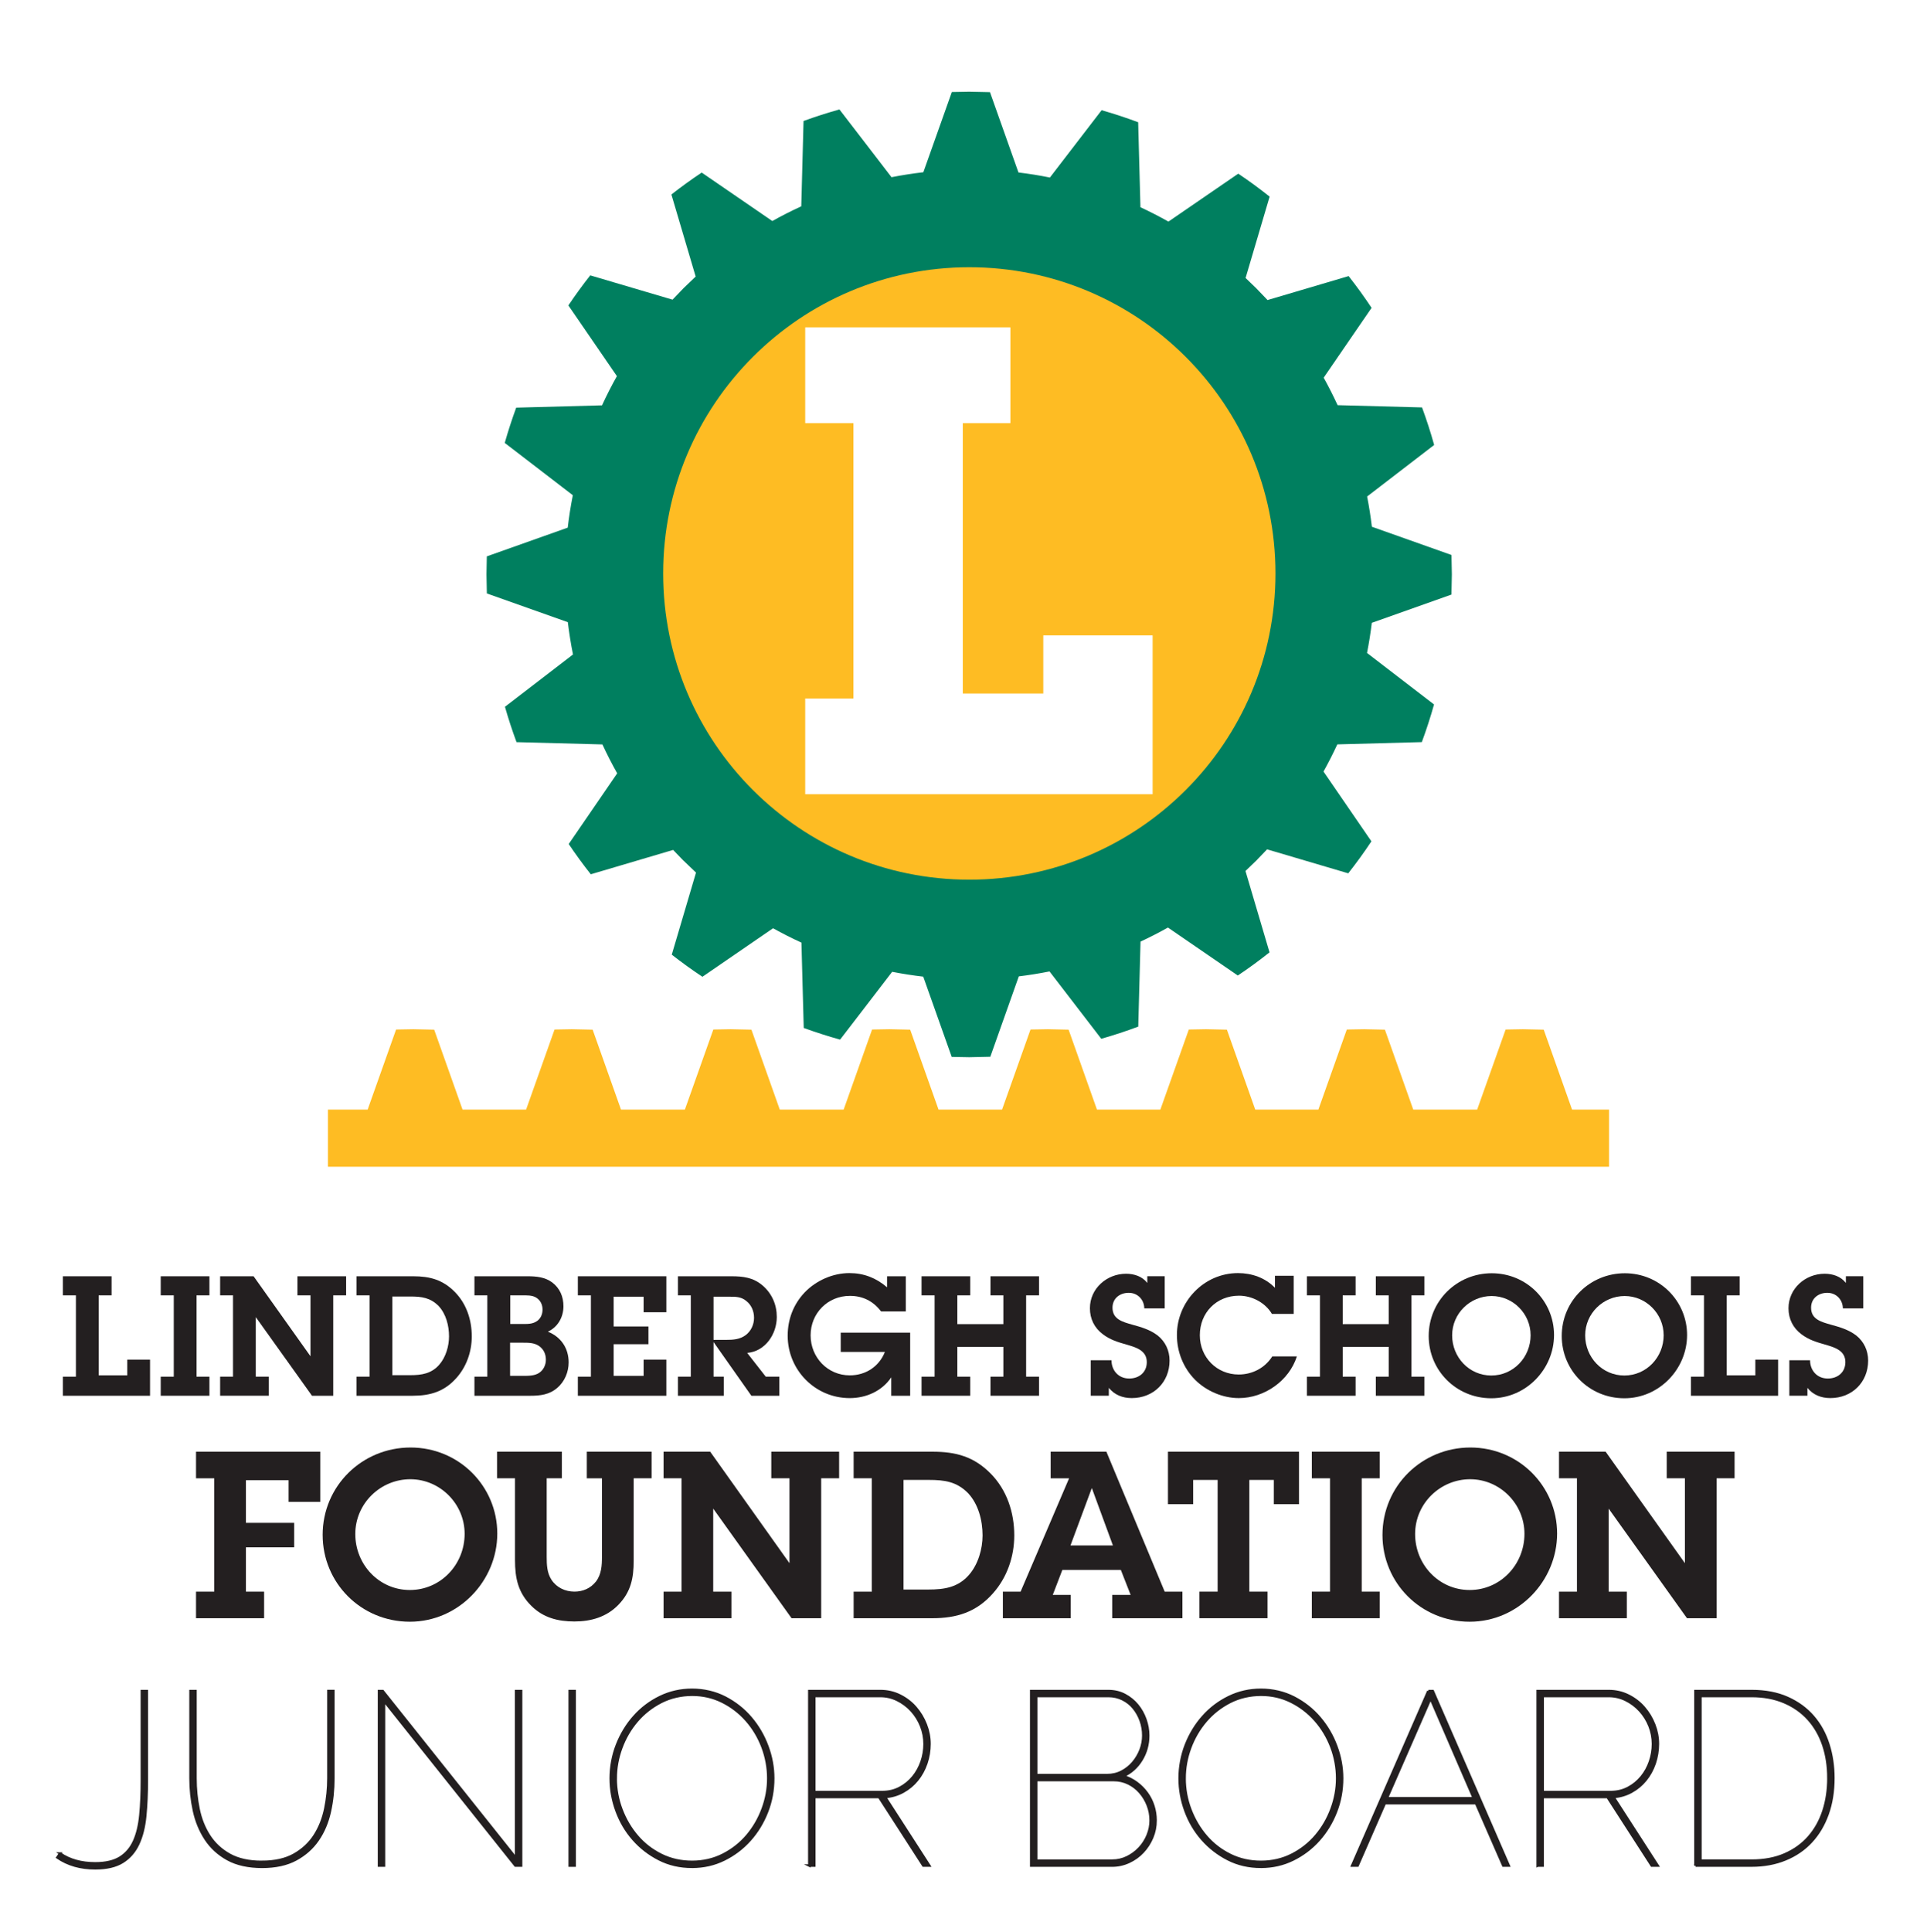 <?xml version="1.0" encoding="UTF-8"?>
<svg id="Layer_1" data-name="Layer 1" xmlns="http://www.w3.org/2000/svg" xmlns:xlink="http://www.w3.org/1999/xlink" version="1.1" viewBox="0 0 1525.56 1529.1">
  <defs>
    <style>
      .cls-1 {
        clip-path: url(#clippath);
      }

      .cls-2 {
        fill: none;
      }

      .cls-2, .cls-3, .cls-4, .cls-5, .cls-6, .cls-7 {
        stroke-width: 0px;
      }

      .cls-3 {
        fill: #007f5f;
        filter: url(#drop-shadow-2);
      }

      .cls-4, .cls-8 {
        fill: #231f20;
      }

      .cls-5 {
        filter: url(#drop-shadow-1);
      }

      .cls-5, .cls-6 {
        fill: #febc23;
      }

      .cls-6 {
        filter: url(#drop-shadow-3);
      }

      .cls-7 {
        fill: #fff;
        filter: url(#drop-shadow-4);
      }

      .cls-8 {
        stroke: #231f20;
        stroke-miterlimit: 10;
        stroke-width: 2px;
      }
    </style>
    <filter id="drop-shadow-1" filterUnits="userSpaceOnUse">
      <feOffset dx="3.6" dy="3.6"/>
      <feGaussianBlur result="blur" stdDeviation="3.6"/>
      <feFlood flood-color="#231f20" flood-opacity=".4"/>
      <feComposite in2="blur" operator="in"/>
      <feComposite in="SourceGraphic"/>
    </filter>
    <filter id="drop-shadow-2" filterUnits="userSpaceOnUse">
      <feOffset dx="3.6" dy="3.6"/>
      <feGaussianBlur result="blur-2" stdDeviation="3.6"/>
      <feFlood flood-color="#231f20" flood-opacity=".4"/>
      <feComposite in2="blur-2" operator="in"/>
      <feComposite in="SourceGraphic"/>
    </filter>
    <filter id="drop-shadow-3" filterUnits="userSpaceOnUse">
      <feOffset dx="3.6" dy="3.6"/>
      <feGaussianBlur result="blur-3" stdDeviation="3.6"/>
      <feFlood flood-color="#231f20" flood-opacity=".75"/>
      <feComposite in2="blur-3" operator="in"/>
      <feComposite in="SourceGraphic"/>
    </filter>
    <clipPath id="clippath">
      <rect class="cls-2" x="-313.16" y="-445.74" width="2155.28" height="2789.19"/>
    </clipPath>
    <filter id="drop-shadow-4" filterUnits="userSpaceOnUse">
      <feOffset dx="5.76" dy="5.76"/>
      <feGaussianBlur result="blur-4" stdDeviation="5.76"/>
      <feFlood flood-color="#231f20" flood-opacity=".75"/>
      <feComposite in2="blur-4" operator="in"/>
      <feComposite in="SourceGraphic"/>
    </filter>
  </defs>
  <path class="cls-4" d="M49.77,1089.67h10.33v-64.37h-10.33v-15.1h38.55v15.1h-10.2v63.32h22.65v-12.45h18.01v28.61H49.77v-15.1Z"/>
  <g>
    <path class="cls-4" d="M155.59,1089.67h10.2v15.1h-38.55v-15.1h10.33v-64.37h-10.33v-15.1h38.55v15.1h-10.2v64.37Z"/>
    <path class="cls-4" d="M263.82,1104.77h-16.82l-44.51-62.26v47.15h10.33v15.1h-38.55v-15.1h10.2v-64.37h-10.2v-15.1h26.49l45.04,63.32v-48.21h-10.33v-15.1h38.55v15.1h-10.2v79.48Z"/>
    <path class="cls-4" d="M282.23,1089.67h10.33v-64.37h-10.33v-15.1h44.9c13.25,0,23.45,2.78,32.98,12.45,9.14,9.27,13.38,21.99,13.38,35.1,0,12.05-4.11,23.97-12.19,32.98-9.4,10.6-20.53,14.04-34.44,14.04h-44.64v-15.1ZM310.58,1088.48h14.17c9.01,0,16.82-1.19,23.05-8.35,5.17-5.96,7.68-14.7,7.68-22.39,0-8.48-2.39-17.75-8.21-23.97-6.49-6.62-13.51-7.55-22.25-7.55h-14.44v62.26Z"/>
  </g>
  <g>
    <path class="cls-4" d="M375.61,1089.67h10.2v-64.37h-10.2v-15.1h41.99c7.02,0,13.91.66,19.6,4.9,6.09,4.64,8.87,11.26,8.87,18.81,0,8.61-4.37,16.43-12.32,20.14,10.47,4.24,16.43,13.11,16.43,24.37,0,7.55-3.18,15.1-8.87,20-6.36,5.56-13.64,6.36-21.73,6.36h-43.98v-15.1ZM403.82,1089.01h9.94c4.24,0,9.4.13,13.11-2.39,3.44-2.25,5.3-6.36,5.3-10.33,0-4.24-1.59-8.08-5.17-10.73-3.84-2.78-8.48-2.78-13.11-2.78h-10.07v26.23ZM403.95,1047.95h9.14c4.37,0,8.48.26,12.18-2.38,2.91-2.12,4.24-5.43,4.24-9.01,0-3.84-1.59-7.28-4.9-9.4-3.31-2.12-7.55-1.85-11.39-1.85h-9.27v22.65Z"/>
    <path class="cls-4" d="M457.47,1089.67h10.33v-64.37h-10.33v-15.1h70.07v28.48h-18.01v-12.32h-23.71v23.58h27.55v14.04h-27.55v25.04h23.71v-12.85h18.01v28.61h-70.07v-15.1Z"/>
    <path class="cls-4" d="M546.89,1025.3h-10.2v-15.1h42.25c9.27,0,17.35.93,24.77,7.28,7.42,6.36,11.26,15.24,11.26,24.9,0,13.64-9.14,27.29-23.44,28.48l14.7,18.81h10.73v15.1h-22.12l-29.94-42.52v27.42h8.08v15.1h-36.29v-15.1h10.2v-64.37ZM574.7,1060.53c5.56,0,10.99-.26,15.76-3.84,4.24-3.31,6.49-8.35,6.49-13.64s-2.12-10.2-6.23-13.38c-3.97-3.31-8.35-3.31-13.38-3.31h-12.45v34.17h9.8Z"/>
    <path class="cls-4" d="M720.55,1104.77h-14.97v-14.57c-7.29,10.86-19.87,16.43-32.85,16.43-27.29,0-49.14-22.12-49.14-49.41,0-12.85,4.5-24.77,13.38-34.17,9.14-9.54,22.39-15.37,35.5-15.37,11.39,0,21.19,3.84,29.8,11.26v-8.74h14.84v27.82h-19.6c-6.09-8.08-14.44-12.32-24.64-12.32-17.62,0-31.13,13.78-31.13,31.26s13.51,31.66,31,31.66c12.58,0,23.18-6.89,27.82-18.54h-34.97v-15.23h54.97v49.94Z"/>
    <path class="cls-4" d="M794.34,1025.3h-10.2v-15.1h38.42v15.1h-10.2v64.37h10.2v15.1h-38.42v-15.1h10.2v-23.58h-36.43v23.58h10.2v15.1h-38.55v-15.1h10.33v-64.37h-10.33v-15.1h38.55v15.1h-10.2v22.78h36.43v-22.78Z"/>
  </g>
  <g>
    <path class="cls-4" d="M879.94,1076.69c0,7.81,5.3,14.44,14.04,14.44,7.82,0,13.91-4.9,13.91-12.98,0-9.4-8.88-11.79-16.16-13.91-6.89-1.99-12.72-3.71-18.54-8.08-6.76-5.04-10.33-12.19-10.33-20.67,0-15.63,13.38-27.29,28.61-27.29,6.49,0,12.85,2.12,16.82,7.28v-5.3h13.78v25.43h-16.16c-.13-7.02-5.3-12.32-12.32-12.32s-12.85,4.37-12.85,11.79c0,9.27,8.21,11.26,15.5,13.38,7.29,1.99,14.17,3.97,20.27,8.61,6.09,4.9,9.41,11.92,9.41,19.87,0,17.09-12.72,29.67-29.94,29.67-7.28,0-13.64-2.52-18.15-8.08v6.22h-14.31v-28.08h16.43Z"/>
    <path class="cls-4" d="M1006.97,1040c-5.3-9.01-15.9-14.44-26.09-14.44-17.88,0-31,13.51-31,31.26s13.64,31.13,30.73,31.13c10.86,0,20.8-5.17,26.62-14.31h19.47c-6.22,19.34-25.7,32.98-45.96,32.98-12.71,0-25.7-5.56-34.7-14.57-9.27-9.4-14.31-22.12-14.31-35.36,0-26.49,21.46-49.01,48.35-49.01,10.99,0,21.59,3.71,29.27,11.66v-9.54h14.84v30.2h-17.22Z"/>
  </g>
  <g>
    <path class="cls-4" d="M1099.41,1025.3h-10.2v-15.1h38.41v15.1h-10.2v64.37h10.2v15.1h-38.41v-15.1h10.2v-23.58h-36.42v23.58h10.2v15.1h-38.55v-15.1h10.33v-64.37h-10.33v-15.1h38.55v15.1h-10.2v22.78h36.42v-22.78Z"/>
    <path class="cls-4" d="M1131.07,1057.48c0-27.82,22.39-49.67,49.94-49.67s49.28,21.99,49.28,48.88-21.99,50.07-49.68,50.07-49.54-21.99-49.54-49.28ZM1211.74,1056.82c0-16.95-13.91-30.99-30.86-30.99s-31.26,13.77-31.26,31.13,13.51,31.79,31,31.79,31.13-14.44,31.13-31.93Z"/>
  </g>
  <g>
    <path class="cls-4" d="M1236.4,1057.48c0-27.82,22.39-49.67,49.94-49.67s49.28,21.99,49.28,48.88-21.99,50.07-49.68,50.07-49.54-21.99-49.54-49.28ZM1317.07,1056.82c0-16.95-13.91-30.99-30.86-30.99s-31.26,13.77-31.26,31.13,13.51,31.79,31,31.79,31.13-14.44,31.13-31.93Z"/>
    <path class="cls-4" d="M1338.67,1089.67h10.33v-64.37h-10.33v-15.1h38.55v15.1h-10.2v63.32h22.65v-12.45h18.01v28.61h-69.01v-15.1Z"/>
  </g>
  <path class="cls-4" d="M1432.99,1076.69c0,7.81,5.3,14.44,14.04,14.44,7.82,0,13.91-4.9,13.91-12.98,0-9.4-8.88-11.79-16.16-13.91-6.89-1.99-12.72-3.71-18.54-8.08-6.76-5.04-10.33-12.19-10.33-20.67,0-15.63,13.38-27.29,28.61-27.29,6.49,0,12.85,2.12,16.82,7.28v-5.3h13.78v25.43h-16.16c-.13-7.02-5.3-12.32-12.32-12.32s-12.85,4.37-12.85,11.79c0,9.27,8.21,11.26,15.5,13.38,7.29,1.99,14.17,3.97,20.27,8.61,6.09,4.9,9.41,11.92,9.41,19.87,0,17.09-12.72,29.67-29.94,29.67-7.28,0-13.64-2.52-18.14-8.08v6.22h-14.31v-28.08h16.43Z"/>
  <g>
    <path class="cls-4" d="M169.59,1170.11h-14.4v-21.04h98.38v39.69h-25.1v-17.17h-33.78v33.78h38.21v19.38h-38.21v35.07h14.4v21.04h-53.9v-21.04h14.4v-89.71Z"/>
    <path class="cls-4" d="M255.43,1214.96c0-38.76,31.19-69.22,69.59-69.22s68.67,30.64,68.67,68.11-30.64,69.77-69.22,69.77-69.03-30.64-69.03-68.67ZM367.84,1214.04c0-23.63-19.38-43.19-43.01-43.19s-43.56,19.19-43.56,43.37,18.83,44.3,43.19,44.3,43.38-20.12,43.38-44.49Z"/>
  </g>
  <g>
    <path class="cls-4" d="M515.88,1149.06v21.04h-14.21v65.34c0,13.66-2.21,24.55-12,34.7-9.41,9.78-21.78,13.29-34.89,13.29s-24.55-2.95-33.96-12.18c-10.71-10.52-13.11-22.15-13.11-36.55v-64.6h-14.21v-21.04h51.31v21.04h-12v62.02c0,6.27.18,12.92,3.88,18.46,4.06,6.09,10.89,9.23,18.09,9.23,6.64,0,12.74-2.58,16.98-7.93,4.43-5.72,4.8-12.92,4.8-19.75v-62.02h-12v-21.04h51.32Z"/>
    <path class="cls-4" d="M650.1,1280.86h-23.44l-62.02-86.76v65.71h14.4v21.04h-53.71v-21.04h14.21v-89.71h-14.21v-21.04h36.92l62.76,88.23v-67.19h-14.4v-21.04h53.71v21.04h-14.21v110.75Z"/>
  </g>
  <g>
    <path class="cls-4" d="M675.8,1259.81h14.4v-89.71h-14.4v-21.04h62.57c18.46,0,32.67,3.88,45.96,17.35,12.74,12.92,18.64,30.64,18.64,48.92,0,16.8-5.72,33.41-16.98,45.96-13.11,14.77-28.61,19.57-47.99,19.57h-62.2v-21.04ZM715.3,1258.15h19.75c12.55,0,23.44-1.66,32.12-11.63,7.2-8.31,10.71-20.49,10.71-31.2,0-11.81-3.32-24.73-11.44-33.41-9.04-9.23-18.83-10.52-31.01-10.52h-20.12v86.75Z"/>
    <path class="cls-4" d="M880.52,1262.4h14.58l-7.75-19.75h-46.33l-7.57,19.75h14.21v18.46h-53.71v-21.04h14.03l38.4-89.71h-14.59v-21.04h44.12l46.15,110.75h14.03v21.04h-55.56v-18.46ZM864.46,1178.04h-.18l-16.8,45.22h33.59l-16.61-45.22Z"/>
    <path class="cls-4" d="M989.07,1259.81h14.4v21.04h-53.9v-21.04h14.4v-88.41h-19.38v19.19h-19.94v-41.53h103.74v41.53h-19.94v-19.19h-19.38v88.41Z"/>
  </g>
  <g>
    <path class="cls-4" d="M1078.04,1259.81h14.21v21.04h-53.71v-21.04h14.4v-89.71h-14.4v-21.04h53.71v21.04h-14.21v89.71Z"/>
    <path class="cls-4" d="M1094.47,1214.96c0-38.76,31.2-69.22,69.59-69.22s68.67,30.64,68.67,68.11-30.64,69.77-69.22,69.77-69.04-30.64-69.04-68.67ZM1206.88,1214.04c0-23.63-19.38-43.19-43.01-43.19s-43.56,19.19-43.56,43.37,18.83,44.3,43.19,44.3,43.38-20.12,43.38-44.49Z"/>
  </g>
  <path class="cls-4" d="M1358.99,1280.86h-23.44l-62.02-86.76v65.71h14.4v21.04h-53.71v-21.04h14.21v-89.71h-14.21v-21.04h36.92l62.76,88.23v-67.19h-14.4v-21.04h53.72v21.04h-14.21v110.75Z"/>
  <polygon class="cls-5" points="256.01 919.9 256.01 874.67 287.45 874.67 309.97 811.3 323.68 811.06 340.14 811.41 362.59 874.67 412.9 874.67 435.42 811.3 449.12 811.06 465.59 811.41 488.03 874.67 538.6 874.67 561.12 811.3 574.83 811.06 591.29 811.41 613.73 874.67 664.29 874.67 686.81 811.3 700.51 811.06 716.97 811.41 739.42 874.67 789.71 874.67 812.23 811.3 825.94 811.06 842.4 811.41 864.84 874.67 915.03 874.67 937.55 811.3 951.25 811.06 967.71 811.41 990.16 874.67 1040.12 874.67 1062.63 811.3 1076.34 811.06 1092.8 811.41 1115.24 874.67 1165.84 874.67 1188.36 811.3 1202.07 811.06 1218.53 811.41 1240.97 874.67 1270.26 874.67 1270.26 919.9 256.01 919.9 256.01 919.9"/>
  <path class="cls-3" d="M537.57,677.72l-8.27-8.58-65.16,19.27c-6.16-7.77-11.99-15.76-17.5-23.95l38.39-55.95c-4.21-7.47-8.12-15.11-11.71-22.88l-68-1.81c-3.41-9.21-6.47-18.55-9.16-28l53.87-41.4c-1.7-8.44-3.06-16.96-4.09-25.55l-64.11-22.74-.3-15.02.27-14.33,64.06-22.74c1-8.62,2.36-17.18,4.05-25.65l-53.91-41.41c2.67-9.42,5.7-18.73,9.07-27.91l67.94-1.83c3.61-7.86,7.55-15.58,11.79-23.13l-38.43-55.96c5.46-8.13,11.24-16.07,17.33-23.79l65.12,19.23,8.75-9.11,9.57-9.18-19.21-64.95c7.79-6.1,15.79-11.89,23.99-17.35l55.9,38.35c7.49-4.19,15.14-8.07,22.93-11.64l1.8-67.54c9.34-3.41,18.82-6.46,28.42-9.14l41.23,53.63c8.32-1.64,16.73-2.95,25.19-3.93l22.57-63.51,13.71-.25,16.46.35,22.56,63.59c8.36,1.01,16.67,2.35,24.89,4.01l40.94-53.29c9.77,2.79,19.43,5.97,28.94,9.52l1.8,67.28c7.53,3.5,14.93,7.29,22.17,11.37l55.28-37.94c8.49,5.71,16.78,11.76,24.83,18.17l-19.04,64.41,8.33,8.03,9.06,9.43,64.18-18.97c6.41,8.15,12.47,16.54,18.17,25.15l-37.93,55.26c3.96,7.12,7.64,14.38,11.04,21.76l66.84,1.79c3.6,9.76,6.8,19.67,9.6,29.71l-53.08,40.79c1.55,7.91,2.81,15.9,3.77,23.94l63.01,22.35.31,15.41-.33,15.92-63.05,22.37c-.96,8.01-2.23,15.96-3.78,23.84l53.05,40.76c-2.82,10.08-6.05,20.02-9.67,29.81l-66.89,1.8c-3.38,7.3-7.03,14.47-10.95,21.51l37.92,55.24c-5.75,8.67-11.86,17.11-18.33,25.32l-64.24-18.98-8.68,9.02-8.43,8.12,19.04,64.39c-8.14,6.47-16.51,12.58-25.1,18.33l-55.32-37.96c-7.1,3.98-14.34,7.69-21.71,11.12l-1.8,67.29c-9.62,3.6-19.39,6.81-29.29,9.63l-40.97-53.31c-8.03,1.61-16.14,2.91-24.31,3.91l-22.56,63.62-16.7.37-13.84-.25-22.55-63.52c-8.26-.96-16.47-2.24-24.6-3.83l-41.22,53.67c-9.72-2.7-19.32-5.78-28.79-9.23l-1.82-67.54c-7.63-3.49-15.13-7.29-22.47-11.37l-55.92,38.4c-8.3-5.5-16.4-11.34-24.27-17.5l19.19-64.95-9.78-9.38h0Z"/>
  <path class="cls-6" d="M763.78,692.68c133.86,0,242.37-108.51,242.37-242.37s-108.51-242.37-242.37-242.37-242.37,108.51-242.37,242.37,108.51,242.37,242.37,242.37h0Z"/>
  <g class="cls-1">
    <polygon class="cls-7" points="820.19 497.16 820.19 543.17 756.46 543.17 756.46 329.16 794.15 329.16 794.15 253.36 631.71 253.36 631.71 329.16 669.9 329.16 669.9 547.09 631.71 547.09 631.71 622.88 906.75 622.88 906.75 497.16 820.19 497.16"/>
  </g>
  <g>
    <path class="cls-8" d="M47.55,1467.12c7.52,5.19,16.8,7.78,27.82,7.78,8.3,0,14.88-1.52,19.75-4.57,4.86-3.05,8.56-7.39,11.09-13.04,2.53-5.64,4.18-12.55,4.96-20.72.78-8.17,1.17-17.44,1.17-27.82v-70.23h3.89v70.23c0,10.51-.42,20.07-1.27,28.7-.84,8.63-2.69,15.99-5.54,22.08-2.85,6.1-6.97,10.83-12.35,14.2-5.38,3.37-12.62,5.06-21.69,5.06-11.67,0-21.66-2.85-29.96-8.56l2.14-3.11Z"/>
    <path class="cls-8" d="M207.27,1473.73c10.38,0,18.97-1.94,25.78-5.84,6.81-3.89,12.19-8.95,16.15-15.17,3.96-6.22,6.74-13.29,8.37-21.21,1.62-7.91,2.43-15.89,2.43-23.93v-69.07h3.89v69.07c0,9.21-.94,18.03-2.82,26.46-1.88,8.43-5.03,15.86-9.44,22.28-4.41,6.42-10.21,11.57-17.41,15.47-7.2,3.89-16.12,5.84-26.75,5.84s-19.97-2.01-27.24-6.03c-7.27-4.02-13.07-9.34-17.41-15.95-4.35-6.62-7.43-14.11-9.24-22.47-1.82-8.37-2.72-16.89-2.72-25.58v-69.07h3.89v69.07c0,8.3.81,16.41,2.43,24.32,1.62,7.91,4.44,14.98,8.46,21.21,4.02,6.22,9.4,11.22,16.15,14.98,6.74,3.76,15.24,5.64,25.49,5.64Z"/>
    <path class="cls-8" d="M303.96,1346.11v130.54h-3.89v-138.13h2.92l105.64,132.49v-132.49h3.89v138.13h-4.47l-104.08-130.54Z"/>
    <path class="cls-8" d="M451.04,1476.65v-138.13h3.89v138.13h-3.89Z"/>
    <path class="cls-8" d="M547.92,1477.62c-9.6,0-18.32-2.01-26.17-6.03-7.85-4.02-14.63-9.27-20.33-15.76-5.71-6.48-10.12-13.94-13.23-22.37-3.11-8.43-4.67-17.05-4.67-25.88s1.65-18.02,4.96-26.46c3.31-8.43,7.84-15.89,13.62-22.38,5.77-6.48,12.58-11.64,20.43-15.47,7.84-3.82,16.31-5.74,25.39-5.74s18.16,2.04,26.07,6.13c7.91,4.09,14.69,9.44,20.33,16.05s10.02,14.1,13.13,22.47c3.11,8.36,4.67,16.83,4.67,25.39,0,9.34-1.65,18.22-4.96,26.65-3.31,8.43-7.85,15.85-13.62,22.28-5.77,6.42-12.55,11.55-20.33,15.37-7.78,3.83-16.21,5.74-25.29,5.74ZM487.42,1407.58c0,8.56,1.52,16.83,4.57,24.81,3.05,7.98,7.23,15.05,12.55,21.21,5.32,6.16,11.67,11.06,19.07,14.69,7.39,3.63,15.5,5.44,24.32,5.44s17.15-1.91,24.61-5.74c7.46-3.82,13.81-8.85,19.07-15.08,5.25-6.23,9.34-13.3,12.26-21.21,2.92-7.91,4.38-15.95,4.38-24.13s-1.53-16.83-4.57-24.81c-3.05-7.98-7.29-15.04-12.74-21.21-5.45-6.16-11.84-11.05-19.16-14.69-7.33-3.63-15.27-5.44-23.83-5.44s-17.15,1.91-24.61,5.74c-7.46,3.83-13.85,8.85-19.16,15.08-5.32,6.23-9.44,13.3-12.35,21.21-2.92,7.91-4.38,15.95-4.38,24.13Z"/>
    <path class="cls-8" d="M640.73,1476.65v-138.13h56.23c5.57,0,10.76,1.2,15.56,3.6,4.8,2.4,8.92,5.57,12.35,9.53,3.43,3.96,6.13,8.43,8.07,13.43,1.94,4.99,2.92,10.08,2.92,15.27s-.84,10.44-2.53,15.37c-1.69,4.93-4.09,9.31-7.2,13.13-3.11,3.83-6.84,6.94-11.19,9.34-4.35,2.4-9.11,3.79-14.3,4.18l35.02,54.28h-4.67l-35.02-54.28h-51.36v54.28h-3.89ZM644.62,1418.48h53.7c5.18,0,9.85-1.1,14.01-3.31,4.15-2.2,7.68-5.09,10.6-8.66,2.92-3.57,5.16-7.62,6.71-12.16,1.56-4.54,2.33-9.21,2.33-14.01s-.91-9.66-2.72-14.2c-1.82-4.54-4.31-8.56-7.49-12.06-3.18-3.5-6.91-6.32-11.19-8.46-4.28-2.14-8.82-3.21-13.62-3.21h-52.34v76.07Z"/>
    <path class="cls-8" d="M914.84,1440.85c0,4.8-.91,9.34-2.72,13.62-1.82,4.28-4.28,8.08-7.39,11.38-3.11,3.31-6.78,5.94-10.99,7.88-4.22,1.95-8.66,2.92-13.33,2.92h-64.01v-138.13h61.09c4.8,0,9.14,1.04,13.03,3.11,3.89,2.08,7.2,4.77,9.92,8.08,2.72,3.31,4.83,7.07,6.32,11.28,1.49,4.22,2.24,8.46,2.24,12.74,0,7-1.78,13.42-5.35,19.26-3.57,5.84-8.4,10.12-14.5,12.84,3.89,1.17,7.43,2.92,10.6,5.25s5.9,5.06,8.17,8.17c2.27,3.11,3.99,6.52,5.16,10.21,1.17,3.7,1.75,7.49,1.75,11.38ZM820.29,1342.41v62.65h56.03c4.28,0,8.17-.91,11.67-2.72,3.5-1.82,6.52-4.21,9.05-7.2,2.53-2.99,4.51-6.32,5.94-10.02,1.42-3.7,2.14-7.49,2.14-11.38,0-4.15-.68-8.1-2.04-11.87-1.36-3.76-3.24-7.1-5.64-10.02s-5.32-5.22-8.75-6.91c-3.44-1.69-7.17-2.53-11.19-2.53h-57.2ZM910.95,1440.85c0-4.15-.75-8.14-2.24-11.96-1.49-3.82-3.54-7.23-6.13-10.21-2.59-2.98-5.67-5.35-9.24-7.1s-7.43-2.63-11.57-2.63h-61.48v63.81h60.12c4.28,0,8.27-.91,11.96-2.72,3.69-1.82,6.94-4.21,9.73-7.2,2.79-2.98,4.96-6.39,6.52-10.21,1.56-3.82,2.34-7.75,2.34-11.77Z"/>
    <path class="cls-8" d="M998.31,1477.62c-9.6,0-18.32-2.01-26.17-6.03-7.85-4.02-14.62-9.27-20.33-15.76-5.71-6.48-10.12-13.94-13.23-22.37-3.11-8.43-4.67-17.05-4.67-25.88s1.65-18.02,4.96-26.46c3.31-8.43,7.84-15.89,13.62-22.38,5.77-6.48,12.58-11.64,20.43-15.47,7.85-3.82,16.31-5.74,25.39-5.74s18.16,2.04,26.07,6.13c7.91,4.09,14.69,9.44,20.33,16.05,5.64,6.61,10.02,14.1,13.13,22.47,3.11,8.36,4.67,16.83,4.67,25.39,0,9.34-1.65,18.22-4.96,26.65-3.31,8.43-7.85,15.85-13.62,22.28-5.77,6.42-12.55,11.55-20.33,15.37-7.78,3.83-16.22,5.74-25.29,5.74ZM937.8,1407.58c0,8.56,1.52,16.83,4.57,24.81,3.05,7.98,7.23,15.05,12.55,21.21,5.32,6.16,11.67,11.06,19.07,14.69,7.39,3.63,15.5,5.44,24.32,5.44s17.15-1.91,24.61-5.74c7.46-3.82,13.81-8.85,19.06-15.08,5.26-6.23,9.34-13.3,12.26-21.21,2.92-7.91,4.38-15.95,4.38-24.13s-1.53-16.83-4.57-24.81c-3.05-7.98-7.3-15.04-12.75-21.21-5.45-6.16-11.83-11.05-19.16-14.69-7.33-3.63-15.27-5.44-23.83-5.44s-17.15,1.91-24.61,5.74c-7.46,3.83-13.85,8.85-19.16,15.08-5.32,6.23-9.44,13.3-12.36,21.21-2.92,7.91-4.37,15.95-4.37,24.13Z"/>
    <path class="cls-8" d="M1130.79,1338.52h3.5l60.12,138.13h-4.28l-21.59-49.42h-72.18l-21.59,49.42h-4.28l60.31-138.13ZM1166.78,1423.34l-34.24-79.18-34.63,79.18h68.87Z"/>
    <path class="cls-8" d="M1217.36,1476.65v-138.13h56.23c5.57,0,10.76,1.2,15.56,3.6,4.8,2.4,8.92,5.57,12.35,9.53,3.44,3.96,6.13,8.43,8.08,13.43,1.95,4.99,2.92,10.08,2.92,15.27s-.85,10.44-2.53,15.37c-1.69,4.93-4.09,9.31-7.2,13.13-3.11,3.83-6.84,6.94-11.19,9.34-4.35,2.4-9.11,3.79-14.3,4.18l35.02,54.28h-4.67l-35.02-54.28h-51.36v54.28h-3.89ZM1221.26,1418.48h53.7c5.19,0,9.85-1.1,14.01-3.31,4.15-2.2,7.68-5.09,10.6-8.66,2.92-3.57,5.16-7.62,6.71-12.16,1.56-4.54,2.34-9.21,2.34-14.01s-.91-9.66-2.72-14.2-4.31-8.56-7.49-12.06c-3.18-3.5-6.91-6.32-11.18-8.46-4.28-2.14-8.82-3.21-13.62-3.21h-52.33v76.07Z"/>
    <path class="cls-8" d="M1342.27,1476.65v-138.13h44.36c10.9,0,20.39,1.82,28.5,5.45,8.11,3.63,14.85,8.56,20.24,14.78,5.38,6.22,9.4,13.52,12.06,21.89,2.66,8.37,3.99,17.29,3.99,26.75,0,10.51-1.53,20.01-4.57,28.5-3.05,8.49-7.36,15.76-12.94,21.79-5.58,6.03-12.39,10.7-20.43,14-8.04,3.31-16.99,4.96-26.85,4.96h-44.36ZM1447.52,1407.39c0-9.46-1.33-18.16-3.99-26.07-2.66-7.91-6.59-14.75-11.77-20.52-5.19-5.77-11.58-10.28-19.16-13.52-7.59-3.24-16.24-4.87-25.97-4.87h-40.47v130.35h40.47c9.99,0,18.77-1.65,26.36-4.96,7.59-3.31,13.94-7.88,19.07-13.72,5.12-5.84,8.98-12.74,11.58-20.72,2.59-7.98,3.89-16.63,3.89-25.97Z"/>
  </g>
</svg>